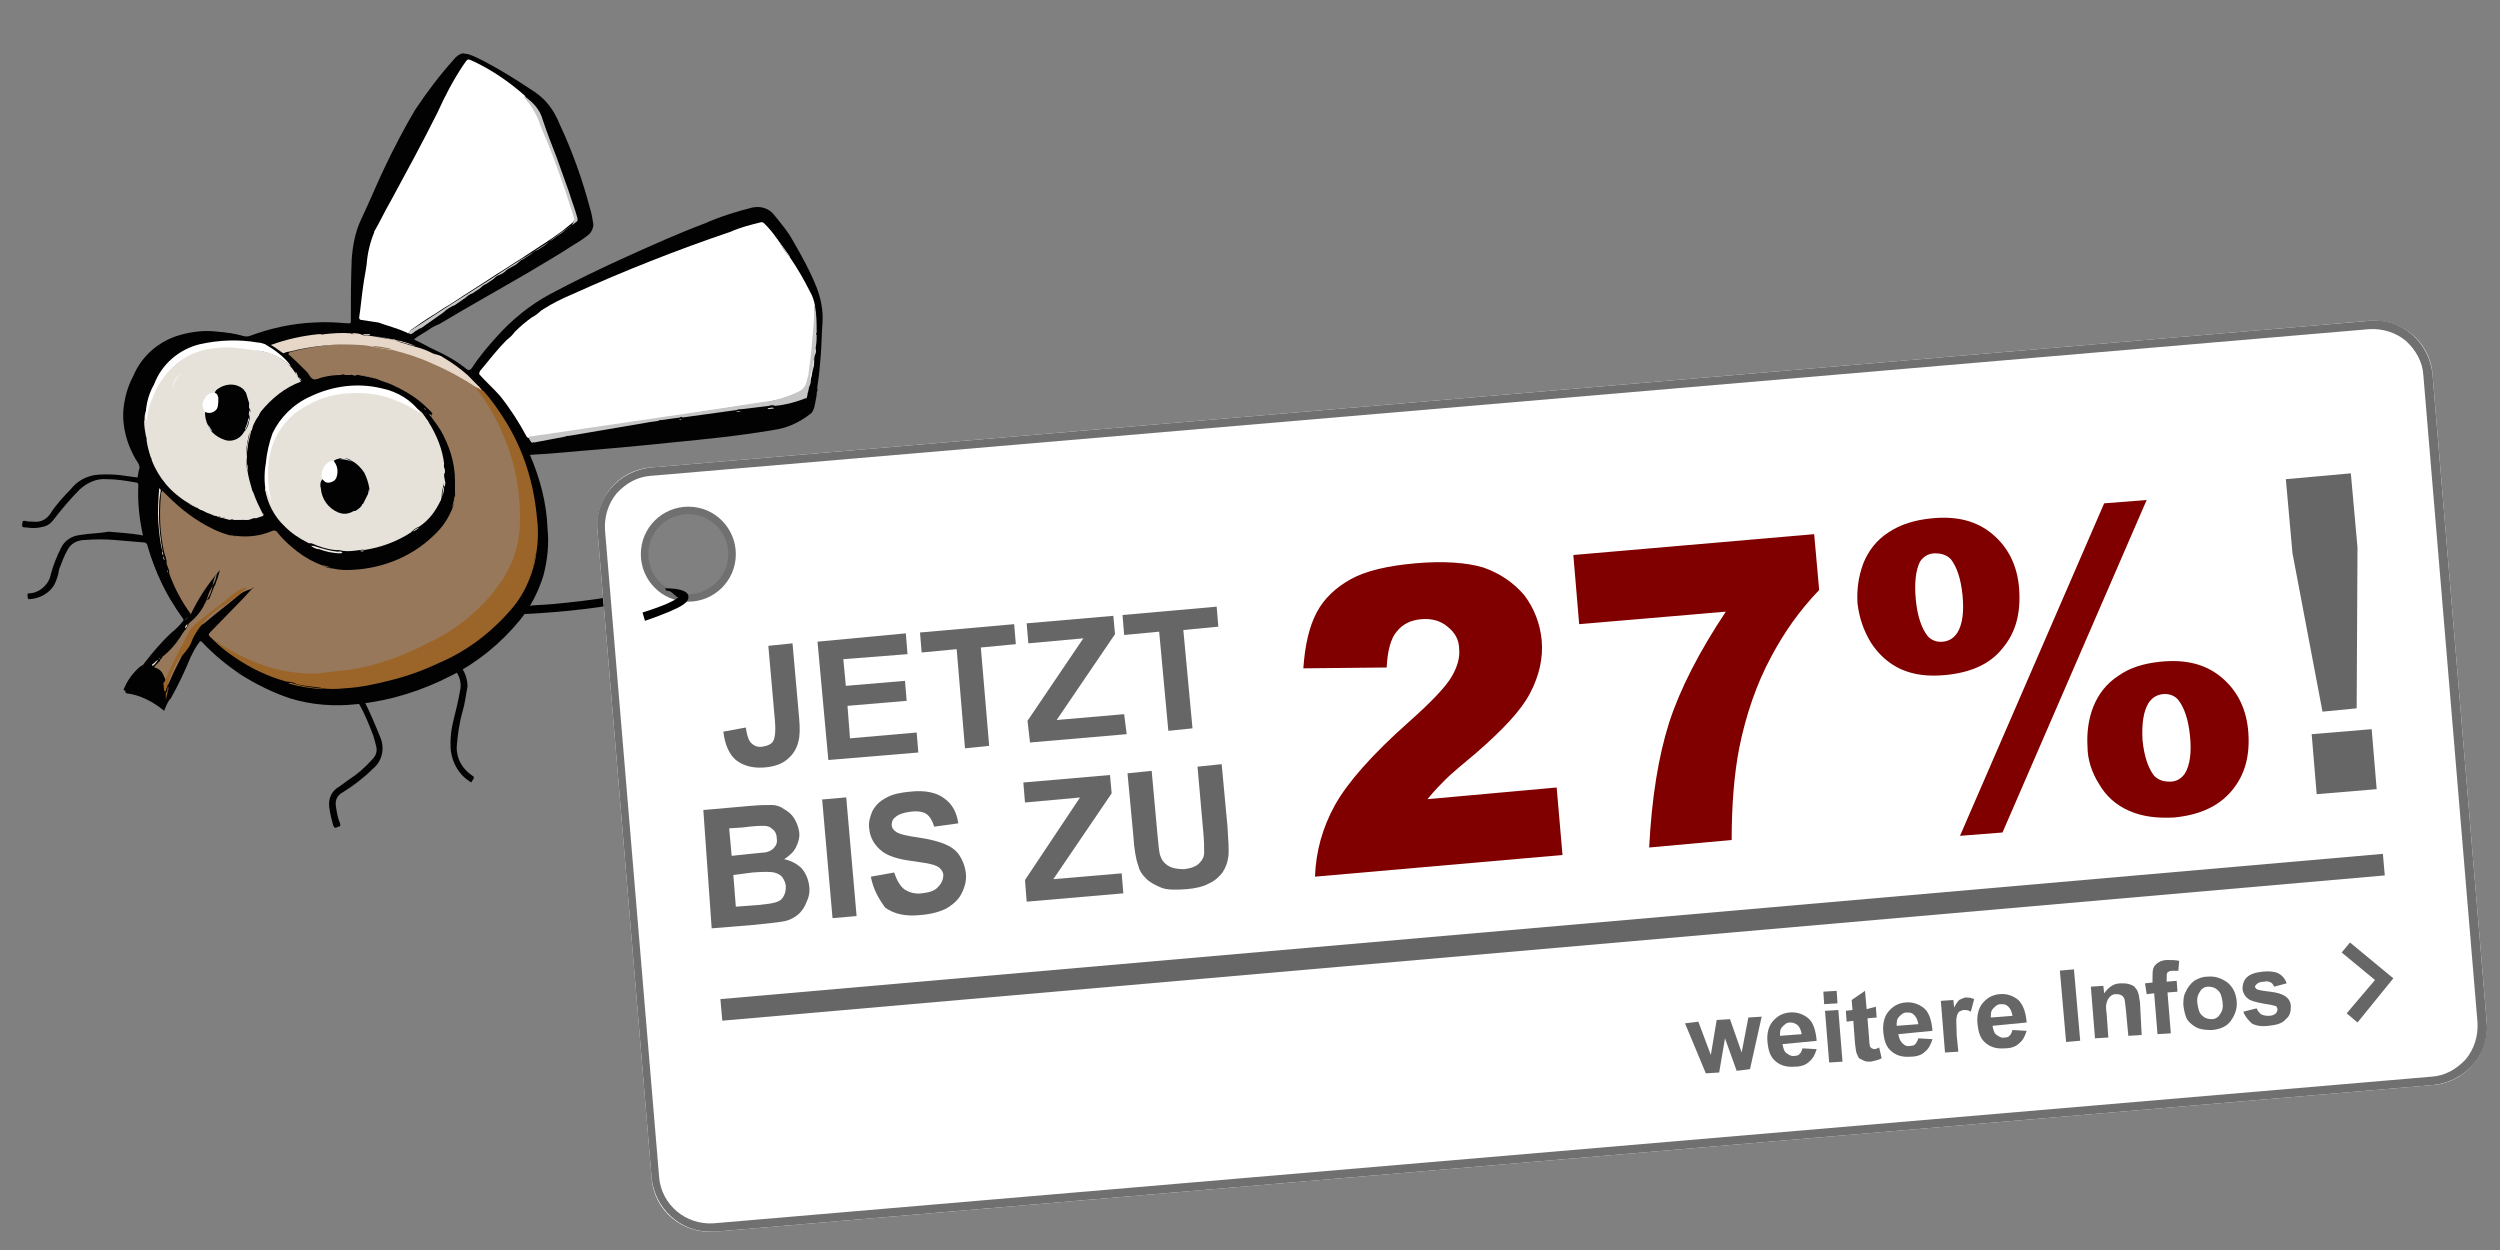 <?xml version="1.0" encoding="utf-8"?>
<!-- Generator: Adobe Illustrator 27.4.0, SVG Export Plug-In . SVG Version: 6.00 Build 0)  -->
<svg version="1.1" id="Ebene_1" xmlns="http://www.w3.org/2000/svg" xmlns:xlink="http://www.w3.org/1999/xlink" x="0px" y="0px"
	 viewBox="0 0 300 150" style="enable-background:new 0 0 300 150;" xml:space="preserve">
<rect x="0" y="0" width="300" height="150" fill="#808080" stroke="none"/>
<g>
	<path d="M62.5,73.7c0,0,6-0.2,11.6-1.2c1.1-0.2,2.3-0.4,3.3-0.7l-0.2-1c-1,0.3-2.1,0.5-3.2,0.7c-2.8,0.5-5.6,0.8-7.8,1
		c-1.1,0.1-2,0.1-2.7,0.2c-0.6,0-1,0.1-1,0.1L62.5,73.7L62.5,73.7z"/>
	<path style="fill:#FFFFFF;" d="M298.4,122.6l-6.5-77.7c-0.3-3.9-3.7-6.7-7.6-6.4L78.1,56.1c-3.9,0.3-6.7,3.7-6.4,7.6l6.5,77.7
		c0.3,3.9,3.7,6.7,7.6,6.4L292,130.2C295.8,129.9,298.7,126.5,298.4,122.6z M82.6,71.9c-3,0-5.4-2.4-5.4-5.4c0-3,2.4-5.4,5.4-5.4
		s5.4,2.4,5.4,5.4C88,69.5,85.6,71.9,82.6,71.9z"/>
	<path style="fill:#707070;" d="M85.2,147.8c-3.6,0-6.6-2.8-7-6.4l-6.5-77.7c-0.2-1.9,0.4-3.7,1.6-5.1c1.2-1.4,2.9-2.3,4.8-2.5
		l206.2-17.6c1.9-0.2,3.7,0.4,5.1,1.6c1.4,1.2,2.3,2.9,2.5,4.8l6.5,77.7c0.2,1.9-0.4,3.7-1.6,5.1c-1.2,1.4-2.9,2.3-4.8,2.5
		L85.8,147.8C85.6,147.8,85.4,147.8,85.2,147.8z M78.1,57.1c-1.6,0.1-3,0.9-4.1,2.1c-1,1.2-1.5,2.8-1.4,4.4l6.5,77.7
		c0.3,3.3,3.2,5.7,6.5,5.5l206.2-17.6c1.6-0.1,3-0.9,4.1-2.1c1-1.2,1.5-2.8,1.4-4.4L290.8,45c-0.1-1.6-0.9-3-2.1-4.1
		c-1.2-1-2.8-1.5-4.4-1.4L78.1,57.1z"/>
	<polygon style="fill:#666666;" points="204.7,128.8 202.2,122.8 203.8,122.6 205.3,126.6 206,122.4 207.6,122.3 209,126.3 
		209.8,122.1 211.4,122 210,128.3 208.4,128.5 207,124.6 206.3,128.7 	"/>
	<path style="fill:#666666;" d="M216.3,125.8l1.7,0.1c-0.2,0.6-0.4,1.1-0.9,1.5c-0.4,0.4-1,0.6-1.7,0.6c-1.1,0.1-1.9-0.2-2.5-0.8
		c-0.5-0.5-0.7-1.2-0.8-2.1c-0.1-1,0.1-1.9,0.6-2.5c0.5-0.6,1.1-1,2-1.1c0.9-0.1,1.7,0.2,2.3,0.7s0.9,1.5,1,2.7l-4.1,0.4
		c0.1,0.5,0.2,0.9,0.5,1.1c0.3,0.2,0.6,0.4,1,0.3c0.3,0,0.5-0.1,0.6-0.3C216.1,126.4,216.2,126.1,216.3,125.8z M216.2,124.1
		c-0.1-0.5-0.2-0.8-0.5-1.1c-0.3-0.2-0.5-0.3-0.9-0.3c-0.4,0-0.6,0.2-0.9,0.5s-0.3,0.6-0.3,1.1L216.2,124.1z"/>
	<path style="fill:#666666;" d="M218.9,120.5l-0.1-1.5l1.6-0.1l0.1,1.5L218.9,120.5z M219.5,127.5l-0.5-6.2l1.6-0.1l0.5,6.2
		L219.5,127.5z"/>
	<path style="fill:#666666;" d="M225.1,120.8l0.1,1.3l-1.1,0.1l0.2,2.5c0,0.5,0.1,0.8,0.1,0.9l0.2,0.2c0.1,0,0.2,0.1,0.3,0.1
		c0.2,0,0.4-0.1,0.6-0.2l0.3,1.3c-0.4,0.2-0.8,0.3-1.3,0.4c-0.3,0-0.6,0-0.8-0.1s-0.4-0.2-0.6-0.3c-0.1-0.1-0.2-0.4-0.3-0.6
		c-0.1-0.2-0.1-0.6-0.2-1.2l-0.2-2.7l-0.8,0.1l-0.1-1.3l0.8-0.1l-0.1-1.2l1.6-1.1l0.2,2.2L225.1,120.8z"/>
	<path style="fill:#666666;" d="M230.2,124.6l1.7,0.1c-0.2,0.6-0.4,1.1-0.9,1.5c-0.4,0.4-1,0.6-1.7,0.6c-1.1,0.1-1.9-0.2-2.5-0.8
		c-0.5-0.5-0.7-1.2-0.8-2.1c-0.1-1,0.1-1.9,0.6-2.5c0.5-0.6,1.1-1,2-1.1c0.9-0.1,1.7,0.2,2.3,0.7s0.9,1.5,1,2.7l-4.1,0.4
		c0.1,0.5,0.2,0.8,0.5,1.1s0.6,0.4,1,0.3c0.3,0,0.5-0.1,0.6-0.3C230,125.1,230.1,124.9,230.2,124.6z M230.2,122.9
		c-0.1-0.5-0.2-0.8-0.5-1.1s-0.5-0.3-0.9-0.3c-0.4,0-0.6,0.2-0.9,0.5s-0.3,0.6-0.3,1.1L230.2,122.9z"/>
	<path style="fill:#666666;" d="M235,126.2l-1.6,0.1l-0.5-6.2l1.5-0.1l0.1,0.9c0.2-0.4,0.4-0.7,0.6-0.9c0.2-0.1,0.4-0.2,0.7-0.3
		c0.4,0,0.7,0,1.1,0.2l-0.4,1.5c-0.3-0.2-0.6-0.2-0.8-0.2c-0.2,0-0.4,0.1-0.6,0.2c-0.1,0.1-0.3,0.4-0.3,0.7c-0.1,0.3,0,1,0,2.1
		L235,126.2z"/>
	<path style="fill:#666666;" d="M241.5,123.6l1.7,0.1c-0.2,0.6-0.4,1.1-0.9,1.5c-0.4,0.4-1,0.6-1.7,0.6c-1.1,0.1-1.9-0.2-2.5-0.8
		c-0.5-0.5-0.7-1.2-0.8-2.1c-0.1-1,0.1-1.9,0.6-2.5c0.5-0.6,1.1-1,2-1.1c0.9-0.1,1.7,0.2,2.3,0.7c0.6,0.6,0.9,1.5,1,2.7l-4.1,0.4
		c0.1,0.5,0.2,0.9,0.5,1.1c0.3,0.2,0.6,0.4,1,0.3c0.3,0,0.5-0.1,0.6-0.3C241.3,124.2,241.4,123.9,241.5,123.6z M241.5,121.9
		c-0.1-0.5-0.2-0.8-0.5-1.1s-0.5-0.3-0.9-0.3c-0.4,0-0.6,0.2-0.9,0.5s-0.3,0.6-0.3,1.1L241.5,121.9z"/>
	
		<rect x="247.6" y="116.4" transform="matrix(0.996 -8.711052e-02 8.711052e-02 0.996 -9.567 22.106)" style="fill:#666666;" width="1.7" height="8.6"/>
	<path style="fill:#666666;" d="M257,124.2l-1.6,0.1l-0.3-3.2c-0.1-0.7-0.1-1.1-0.2-1.3c-0.1-0.2-0.2-0.3-0.4-0.4
		c-0.2-0.1-0.4-0.1-0.6-0.1c-0.3,0-0.5,0.1-0.7,0.3c-0.2,0.2-0.3,0.4-0.4,0.7s-0.1,0.7,0,1.4l0.2,2.8l-1.6,0.1l-0.5-6.2l1.5-0.1
		l0.1,0.9c0.5-0.7,1.1-1.2,2-1.2c0.4,0,0.7,0,1,0.1c0.3,0.1,0.6,0.2,0.7,0.4c0.2,0.2,0.3,0.4,0.4,0.7c0.1,0.3,0.1,0.6,0.2,1.1
		L257,124.2z"/>
	<path style="fill:#666666;" d="M257.4,118l0.9-0.1l0-0.5c0-0.5,0-0.9,0.1-1.2c0.1-0.3,0.3-0.5,0.6-0.7s0.7-0.3,1.1-0.3
		c0.5,0,0.9,0,1.4,0.1l-0.1,1.2c-0.3,0-0.5,0-0.8,0c-0.2,0-0.4,0.1-0.5,0.2s-0.1,0.3-0.1,0.7l0,0.4l1.2-0.1l0.1,1.3l-1.2,0.1
		l0.4,4.9l-1.6,0.1l-0.4-4.9l-0.9,0.1L257.4,118z"/>
	<path style="fill:#666666;" d="M262,120.6c0-0.5,0-1.1,0.3-1.6c0.2-0.5,0.6-1,1-1.3c0.5-0.3,1-0.5,1.6-0.5c0.9-0.1,1.7,0.2,2.4,0.7
		c0.7,0.6,1,1.3,1.1,2.2c0.1,0.9-0.2,1.7-0.7,2.4s-1.3,1-2.2,1.1c-0.6,0-1.1,0-1.7-0.2c-0.5-0.2-1-0.6-1.3-1
		C262.2,121.9,262.1,121.3,262,120.6z M263.7,120.5c0.1,0.6,0.2,1.1,0.6,1.4c0.3,0.3,0.7,0.4,1.1,0.4c0.4,0,0.8-0.2,1-0.6
		c0.3-0.4,0.4-0.8,0.3-1.5c-0.1-0.6-0.2-1.1-0.6-1.4c-0.3-0.3-0.7-0.4-1.1-0.4c-0.4,0-0.8,0.2-1,0.6
		C263.7,119.4,263.6,119.9,263.7,120.5z"/>
	<path style="fill:#666666;" d="M269.2,121.4l1.6-0.4c0.1,0.3,0.3,0.5,0.5,0.7c0.2,0.1,0.5,0.2,0.9,0.2c0.4,0,0.7-0.1,0.9-0.3
		c0.1-0.1,0.2-0.3,0.2-0.5c0-0.1-0.1-0.2-0.1-0.3c-0.1-0.1-0.3-0.1-0.6-0.2c-1.3-0.2-2.2-0.4-2.6-0.6c-0.5-0.3-0.8-0.7-0.9-1.3
		c0-0.5,0.1-1,0.5-1.4c0.4-0.4,1-0.6,1.9-0.7c0.8-0.1,1.5,0,1.9,0.2c0.4,0.2,0.8,0.6,1,1.2l-1.5,0.4c-0.1-0.2-0.2-0.4-0.4-0.5
		c-0.2-0.1-0.5-0.2-0.8-0.1c-0.4,0-0.7,0.1-0.9,0.3c-0.1,0.1-0.2,0.2-0.2,0.3c0,0.1,0.1,0.2,0.2,0.3c0.2,0.1,0.7,0.2,1.6,0.3
		c0.9,0.1,1.5,0.3,1.9,0.6c0.4,0.3,0.6,0.7,0.6,1.2c0,0.6-0.1,1.1-0.6,1.5c-0.4,0.5-1.1,0.7-2.1,0.8c-0.8,0.1-1.5,0-2-0.3
		C269.8,122.4,269.4,122,269.2,121.4z"/>
	<polygon style="fill:#666666;" points="281.6,121.6 285,117.6 281,114.3 282,113.1 287.2,117.4 282.9,122.7 	"/>
	<path style="fill:#707070;" d="M82.6,72.2c-3.2,0-5.7-2.6-5.7-5.7c0-3.2,2.6-5.7,5.7-5.7c3.2,0,5.7,2.6,5.7,5.7
		C88.3,69.7,85.7,72.2,82.6,72.2z M82.6,61.7c-2.7,0-4.8,2.2-4.8,4.8c0,2.7,2.2,4.8,4.8,4.8s4.8-2.2,4.8-4.8
		C87.4,63.8,85.2,61.7,82.6,61.7z"/>
	<path style="fill:#020203;" d="M63.2,73.4c-0.1-0.1-0.1-0.2,0-0.3c0.6-1,1.1-2,1.5-3c0.5-1.3,0.8-2.6,0.8-4c0.1-1.9,0-3.9-0.3-5.8
		c-0.4-2-0.9-3.9-1.7-5.7c0.9-0.1,1.9-0.1,2.8-0.2c4.8-0.4,9.6-0.8,14.3-1.3c4.1-0.4,8.1-0.8,12.2-1.5c1.6-0.2,3.1-0.9,4.4-1.9
		c0.3-0.2,0.4-0.5,0.5-0.8c0.1-0.1,0-0.3,0.1-0.4l0.2-1.1c0-0.2,0-0.4,0.1-0.5l0-0.2c-0.1-0.1,0-0.2,0-0.4c0.2-1.3,0.3-2.5,0.4-3.8
		c0.1-1.3,0.1-2.5,0.2-3.8c0.1-1.4-0.2-2.9-0.7-4.2c-0.8-2-1.8-3.8-2.9-5.7c-0.6-1.1-1.4-2-2.2-3c-0.6-0.8-1.6-1.1-2.6-0.9
		c-2,0.5-3.9,1.1-5.7,1.9c-3.2,1.2-6.3,2.6-9.4,4c-3.1,1.4-6.2,2.9-9.2,4.5c-2.4,1.3-4.5,3-6.3,5c-1.1,1.2-2.2,2.5-3.1,3.9
		c-0.2,0.2-0.3,0.3-0.6,0.1c-1.1-0.9-2.3-1.6-3.6-2.2c-0.9-0.4-1.7-0.9-2.6-1.3l-0.1-0.1c0.5-0.4,1.1-0.7,1.7-1.1
		c0.4-0.3,0.8-0.5,1.3-0.7c3.5-2.1,7.1-4.1,10.7-6.2c1.8-1.1,3.6-2.1,5.4-3.3c0.7-0.4,1.3-0.8,1.9-1.3c0.3-0.3,0.5-0.7,0.5-1.2
		c-0.1-0.6-0.2-1.3-0.4-1.9c-0.9-3.4-2.1-6.8-3.6-10c-0.4-1-0.9-1.9-1.6-2.7c-0.6-0.7-1.3-1.2-2.1-1.7c-1.8-1.2-3.6-2.3-5.5-3.3
		c-0.6-0.3-1.2-0.6-1.8-0.8l-0.7-0.1c-0.4,0.1-0.8,0.4-1.1,0.8c-1.7,1.9-3.2,3.9-4.6,6c-1.3,2.2-2.5,4.5-3.6,6.8
		c-1,2.1-1.9,4.3-2.9,6.4c-0.7,1.5-1,3.2-1.1,4.8c-0.1,2.5-0.1,4.9-0.1,7.4c0,0.2-0.1,0.2-0.3,0.2c-1.4-0.1-2.7-0.2-4.1-0.1
		c-2.6,0.1-5.3,0.7-7.7,1.6c-0.3,0.1-0.6,0.1-0.9,0c-1-0.3-2-0.4-3-0.5c-1.5-0.2-3.1,0-4.5,0.4c-2.5,0.7-4.6,2.5-5.6,4.9
		c-0.7,1.3-1.1,2.8-1.2,4.2c-0.1,1.4,0.2,2.9,0.7,4.2c0.3,0.7,0.6,1.4,1.1,2.1c0.1,0.2,0.2,0.5,0.1,0.7c-0.1,0.3-0.1,0.6-0.2,1
		c-0.7-0.1-1.5-0.2-2.2-0.3c-1-0.1-2-0.1-2.9,0c-1.2,0.2-2.2,0.8-2.9,1.7c-0.9,0.9-1.8,1.9-2.5,3c-0.5,0.7-1.2,1-2,0.9
		c-0.3,0-0.7,0-1-0.1c-0.2,0-0.3,0-0.3,0.2c-0.1,0.5-0.1,0.6,0.5,0.6c0.7,0.1,1.3,0.1,2-0.1c0.5-0.1,0.9-0.4,1.2-0.8
		c1-1.3,2-2.5,3.2-3.7c0.9-0.8,2-1.3,3.2-1.2c1.2,0,2.4,0.2,3.5,0.4c0.2,0,0.3,0.1,0.3,0.3c-0.1,2,0.1,3.9,0.5,5.8
		c0.1,0.3,0,0.3-0.2,0.2c-1.3-0.2-2.6-0.3-3.9-0.4C12,64,10.8,64,9.6,64.2c-1,0.1-1.9,0.7-2.3,1.6c-0.5,1-0.9,2-1.2,3.1
		c-0.2,1.2-1.3,2.2-2.5,2.3c-0.1,0-0.3,0-0.3,0.1c0,0.2,0,0.4,0.1,0.6l0.2,0c1.2-0.1,2.3-0.7,2.9-1.7c0.3-0.6,0.5-1.2,0.6-1.9
		c0.3-0.8,0.6-1.6,1-2.3c0.4-0.8,1.2-1.2,2.1-1.2c1.2-0.1,2.4-0.1,3.6,0c1.2,0.1,2.3,0.2,3.5,0.3c0.2,0,0.4,0.2,0.4,0.4
		c0.9,3.1,2.3,6,4.2,8.6c0.1,0.1,0.2,0.4,0,0.5l0,0c-0.4,0.5-0.8,0.9-1.3,1.3c-1.2,1.1-2.3,2.4-3.3,3.7c-0.1,0.2-0.3,0.3-0.5,0.4
		c-0.8,0.7-1.5,1.6-1.9,2.6c-0.1,0.1-0.1,0.2,0.1,0.3c1.7,0.3,3.2,1,4.5,2.2c0.3-0.8,0.8-1.5,1.2-2.3c0.7-1.4,1.4-2.8,2-4.3
		c0.3-0.6,0.6-1.2,1.1-1.7c0.1-0.2,0.2-0.1,0.3,0c1.6,1.7,3.4,3.1,5.3,4.3c1.7,1,3.4,1.8,5.3,2.4c2.5,0.8,5.2,1,7.8,0.7
		c0.3-0.1,0.5,0.1,0.6,0.3c0.7,1.2,1.2,2.5,1.7,3.8c0.1,0.3,0.2,0.7,0.3,1.1c0.2,0.6,0.1,1.2-0.4,1.7c-0.9,1-1.8,1.8-2.9,2.5
		c-0.4,0.3-0.7,0.5-1.1,0.8c-0.9,0.5-1.3,1.4-1.2,2.4c0.1,0.8,0.3,1.6,0.5,2.3c0.1,0.2,0.2,0.3,0.4,0.2l0.2-0.1
		c0.2,0,0.3-0.1,0.2-0.4c-0.3-0.7-0.4-1.4-0.5-2.1c-0.1-0.7,0.2-1.3,0.8-1.6c1.3-0.8,2.6-1.8,3.7-2.9c1.1-0.9,1.4-2.5,0.8-3.8
		c-0.6-1.5-1.2-2.9-1.9-4.3c0.8-0.1,1.5-0.3,2.3-0.4c2.9-0.6,5.7-1.6,8.2-3.1c0.3-0.1,0.4-0.1,0.6,0.1c0.4,0.6,0.6,1.4,0.4,2.2
		c-0.2,1.2-0.5,2.4-0.8,3.6c-0.3,1.2-0.4,2.4-0.3,3.6c0.2,1.5,1,2.9,2.3,3.7c0.1,0.1,0.2,0.1,0.2,0c0.1-0.1,0.1-0.2,0.2-0.3
		c0.1-0.2,0.1-0.3-0.1-0.4c-1.2-0.8-1.9-2-1.9-3.4c0.1-1.4,0.3-2.9,0.7-4.3c0.3-1,0.4-2,0.6-3c0-0.7-0.2-1.5-0.6-2.1
		c-0.1-0.2-0.1-0.2,0.1-0.4c2.3-1.4,4.4-3.1,6.2-5.1c0.3-0.3,0.5-0.6,0.7-0.9c0.1-0.2,0.3-0.6,0.5-0.5"/>
	<path style="fill:#020203;" d="M19.7,85.3c0.2-0.5,0.4-1.1,0.8-1.5c0.9-1.6,1.7-3.3,2.4-5c0.3-0.6,0.6-1.2,1-1.7
		c0.1-0.2,0.2-0.2,0.4,0c1.3,1.4,2.9,2.7,4.5,3.8c1.9,1.2,3.9,2.2,6,2.9c2.6,0.8,5.3,1,8,0.7c4-0.4,7.8-1.6,11.3-3.4
		c3.2-1.6,6-3.9,8.3-6.7c1.3-1.6,2.2-3.4,2.8-5.3c0.5-1.9,0.7-3.8,0.5-5.7c-0.1-3-0.9-6-2.1-8.8c-1.4-3.4-3.6-6.4-6.2-8.9
		c-1.5-1.4-3.1-2.5-4.9-3.3c-1.4-0.7-2.8-1.4-4.2-1.9c-1.7-0.6-3.4-1.1-5.2-1.3c-4.3-0.6-8.6-0.2-12.7,1.3c-0.4,0.1-0.8,0.1-1.1-0.1
		c-2.7-0.8-5.5-0.7-8.1,0.2c-2.2,0.9-4,2.7-4.9,4.9c-0.5,1.1-0.9,2.4-1,3.6c-0.2,1.5,0.1,3.1,0.7,4.5c0.3,0.8,0.7,1.5,1.1,2.2
		c0.1,0.2,0.2,0.4,0.1,0.6c0,0.3,0,0.7-0.1,1c-0.2,1.4-0.2,2.8,0,4.2c0.4,3.7,1.5,7.2,3.4,10.4c0.5,0.8,1,1.6,1.6,2.4
		c0.1,0.1,0.1,0.3,0,0.4l0,0c-0.5,0.6-1,1.1-1.6,1.6c-1,1.1-2,2.2-3,3.4c-0.2,0.2-0.3,0.3-0.5,0.5c-0.8,0.7-1.4,1.6-1.9,2.6
		c-0.1,0.1-0.1,0.2,0.1,0.3C16.8,83.4,18.4,84.2,19.7,85.3z"/>
	<path style="fill:#97785A;" d="M51.8,50.1l0.8,1.1c0.1,0.1,0.2,0.2,0.2,0.3c1.1,1.9,1.8,4,1.8,6.2c0,0.6,0,1.1,0,1.7
		c0.1-0.1,0-0.2,0.1-0.2c-0.1,0.5-0.2,1-0.3,1.5l0,0l0,0c-0.5,1.4-1.3,2.6-2.4,3.6c-2.8,2.7-6.6,4.1-10.5,4.1
		c-0.6,0-1.2-0.1-1.7-0.2c-0.3,0-0.7-0.1-1-0.3c-1.1-0.4-2.2-1-3.1-1.7c-0.9-0.7-1.7-1.4-2.4-2.3c-0.1-0.2-0.4-0.3-0.6-0.2
		c-1.4,0.6-2.9,0.8-4.4,0.6l-0.1,0l0.2,0.1c-0.3-0.1-0.7-0.1-1-0.2l0,0l0,0c-0.6-0.2-1.2-0.4-1.8-0.7c-2.1-1-3.9-2.4-5.5-4
		c-0.2-0.2-0.4-0.4-0.6-0.6c-0.2,0.2-0.2,0.4-0.2,0.7c-0.2,2.2-0.1,4.5,0.4,6.7c0,0.1,0.1,0.2,0.1,0.3c0.1,0.2,0.1,0.5,0.2,0.7
		c-0.1,0.4,0.2,0.8,0.3,1.2c0,0.1,0,0.2,0,0.3c0.6,1.7,1.5,3.4,2.6,4.9c0.9-1.9,2.1-3.7,3.5-5.3c0,0.1-0.1,0.2-0.1,0.3
		c-0.1,0.4-0.2,0.8-0.4,1.2c0,0.2-0.1,0.3-0.2,0.5l0,0c-0.2,0.5-0.4,1-0.6,1.5L24.8,72c-0.1,0.3-0.3,0.5-0.4,0.8
		c-0.4,0.7-0.9,1.3-1.5,1.8c-0.1,0.1-0.3,0.2-0.3,0.4c-0.1,0.2-0.2,0.3-0.3,0.5c-0.3,0.3-0.5,0.7-0.7,1c-0.6,0.9-1.3,1.7-2.1,2.3
		l-0.1,0.2c-0.1,0.1-0.1,0.1-0.2,0.2l0,0.1c0,0.1-0.2,0.1-0.2,0.2c-0.1,0.2-0.4,0.3-0.5,0.6c0.5,0.1,0.9,0.4,1.1,0.9
		c0.2,0.4,0.4,0.8,0.4,1.2c0.2,0,0.2-0.1,0.3-0.3c0.9-2.1,2-4.1,3.1-6.1c0.3-0.4,0.7-0.8,1.1-1c1.4-1.2,2.9-2.3,4.3-3.5
		c0.4-0.3,0.9-0.5,1.3-0.6l0.4-0.3l0,0c-0.6,0.6-1.1,1.2-1.7,1.8c-1.2,1.2-2.4,2.5-3.6,3.7c-0.2,0.2-0.2,0.3,0,0.5
		c0.2,0.2,0.4,0.4,0.7,0.6c2.1,1.6,4.5,2.7,7.1,3.4c2.3,0.7,4.7,0.8,7.1,0.5c1.4-0.1,2.8-0.4,4.2-0.7c2-0.5,4-1.2,5.9-2.1
		c0.6-0.3,1.2-0.6,1.8-0.9c1.1-0.5,2.1-1.1,3-1.8c1.6-1.1,3.1-2.5,4.3-4c1-1.2,1.8-2.6,2.5-4c0.6-1.4,0.9-2.8,0.9-4.3
		c0.2-2.8-0.2-5.6-1-8.3c-0.8-2.6-2-5-3.5-7.3c-0.2-0.3-0.4-0.7-0.6-1c-0.1-0.1-0.1-0.2-0.2-0.2c-1.1-0.8-2.3-1.4-3.5-2.1
		c-1.6-0.8-3.2-1.5-4.9-2c-0.5-0.2-0.9-0.3-1.4-0.3c-0.8-0.1-1.6-0.2-2.3-0.4c-0.7-0.2-1.5-0.2-2.2-0.2c-2.7-0.1-5.5,0.2-8.1,0.9
		c-0.1,0-0.3,0-0.4,0.3c0.8,0.7,1.6,1.5,2.3,2.2c0.2,0.3,0.4,0.7,0.7,0.8c0.3,0.1,0.7-0.1,1-0.2c0.8-0.2,1.5-0.3,2.3-0.3
		c0.2-0.1,0.3-0.1,0.5,0c0.3,0,0.5,0,0.8,0l-0.1-0.1l0,0l0.2,0.1c0.2,0.1,0.4,0.1,0.5,0c-0.1-0.1-0.2-0.1-0.3-0.1
		c0.9,0.1,1.9,0.3,2.8,0.6c0.6,0.3,1.2,0.4,1.8,0.7c1.1,0.5,2.2,1.1,3.2,1.9c0.4,0.3,0.7,0.6,1,0.9c0.1,0.1,0.2,0.1,0.2,0.2l0,0l0,0
		c0.1,0.1,0.2,0.1,0.2,0.2l0.2,0.2C51.7,49.8,51.8,49.9,51.8,50.1z"/>
	<path style="fill:#E6E1D9;" d="M53.3,57.2l0-0.2L53.3,57l0,0c0-0.1,0-0.2,0.1-0.3c0-0.2,0-0.4-0.1-0.6c-0.1-0.1-0.1-0.3,0-0.4
		c-0.2-1.8-0.9-3.5-1.9-5.1c-0.4-0.4-0.6-0.9-1-1.3c-0.9-0.7-1.8-1.2-2.9-1.6c-3.2-1.3-6.8-1.2-9.9,0.3c-2.2,0.9-4,2.6-4.9,4.8
		c-0.7,1.6-0.9,3.4-0.7,5.1c0,0.7,0.2,1.4,0.4,2l0.1,0.1l0,0l0-0.1c-0.2-0.4-0.2-0.8-0.4-1.1c0-0.1-0.1-0.4-0.3-0.1
		c0.3,1.7,1.1,3.3,2.4,4.5c0.8,0.8,1.7,1.4,2.7,1.9c0.1,0.1,0.3,0.1,0.5,0.1c0.9,0.4,1.8,0.7,2.8,0.8c0.3,0,0.6,0,0.9,0.1
		c0.7,0.1,1.4,0,2.1-0.1l0,0c0.2,0,0.3-0.1,0.5,0c2-0.3,3.9-1,5.6-2.1l0.2-0.2c0.2-0.2,0.5-0.4,0.8-0.5c1.2-0.8,2-1.9,2.6-3.2
		c0-0.1,0-0.2,0-0.3l0,0l0,0l0,0.2c0.1-0.1,0.1-0.2,0.1-0.4c0-0.4,0.1-0.8,0.2-1.2C53.3,58,53.3,57.6,53.3,57.2z"/>
	<path style="fill:#E6E1D9;" d="M30.3,51.3c0-0.1,0.1-0.2,0.1-0.3c0-0.2,0.1-0.4,0.3-0.6l0.4-0.6c0-0.2,0.1-0.3,0.2-0.4
		c1.3-1.6,2.9-2.9,4.8-3.6c-0.1-0.2-0.2-0.4-0.3-0.5c-0.1-0.2-0.3-0.4-0.4-0.6c-0.2-0.3-0.4-0.6-0.7-0.9c-0.4-0.4-0.9-0.7-1.4-1
		c-0.6-0.3-1.3-0.6-2.1-0.7c-0.7-0.2-1.4-0.3-2.1-0.4c-1.2-0.1-2.4-0.2-3.6,0c-3,0.3-5.6,2.1-6.9,4.8c-0.5,1-0.9,2.1-1.2,3.2
		c-0.1,0.3,0,0.6-0.1,0.9c0,0.6,0.1,1.1,0.2,1.7c0.1,0.2,0.1,0.4,0.1,0.6c0.1,0.7,0.3,1.4,0.5,2c0.1,0.1,0.1,0.2,0.1,0.3
		c0.8,2.1,2.3,3.9,4.3,5.1c0.4,0.2,0.7,0.4,1.1,0.6l0,0c0.3,0.1,0.5,0.2,0.8,0.4c0.3,0.2,0.6,0.3,0.9,0.4c0.4,0.1,0.7,0.2,1.1,0.3
		c0.3,0.1,0.6,0.1,0.9,0.2c-0.1-0.1-0.3-0.1-0.4,0c0.3,0.1,0.6,0.2,0.9,0.2l-0.2-0.1c0.2,0,0.3,0,0.5,0.1c0.5,0,0.9-0.1,1.4,0
		c0.2,0,0.4,0,0.6-0.1c0.2-0.1,0.4-0.2,0.6-0.1c0.3-0.1,0.6-0.2,0.9-0.3c0-0.1-0.1-0.2-0.1-0.3c-0.4-0.8-0.8-1.6-1.1-2.5
		c-0.1-0.1-0.2-0.3-0.2-0.5c-0.2-0.7-0.4-1.4-0.5-2.1c-0.1-0.2-0.1-0.5-0.1-0.8l0-0.7c-0.1-0.9,0-1.7,0.2-2.5c0-0.2,0.1-0.4,0.2-0.6
		C30.1,51.7,30.2,51.5,30.3,51.3z"/>
	<path style="fill:#9B6529;" d="M57.2,46.5c0,0.3,0.2,0.5,0.4,0.7c2.2,3.1,3.7,6.6,4.4,10.3c0.3,1.6,0.4,3.3,0.4,4.9
		c0,2.9-0.9,5.7-2.7,8c-1,1.4-2.3,2.7-3.6,3.8c-1.1,0.9-2.3,1.7-3.6,2.4c-0.6,0.3-1.2,0.6-1.8,0.9c-1.6,0.8-3.3,1.5-5,2
		c-1.6,0.5-3.3,0.9-5,1c-0.8,0.1-1.7,0.2-2.5,0.3c-1.5,0.1-3.1-0.1-4.6-0.4c-1.8-0.4-3.5-1.1-5.1-1.9c-0.9-0.5-1.8-1-2.7-1.6
		l-0.2-0.1c0.8,0.8,1.7,1.5,2.6,2.1c1.9,1.3,4,2.3,6.2,2.9l0.1,0c0.4,0,0.8,0.1,1.1,0.3c0.9,0.2,1.8,0.3,2.7,0.4
		c0.1,0,0.2,0,0.3,0.1c0.9,0.1,1.8,0.1,2.7,0c1.9-0.1,3.8-0.5,5.7-1c2-0.5,3.9-1.2,5.8-2.1c3.5-1.5,6.5-3.9,8.9-6.8
		c1.1-1.4,1.8-2.9,2.3-4.6c0.1-0.7,0.2-1.4,0.4-2c0.2-1.4,0.2-2.8,0-4.3c-0.4-4-1.6-7.8-3.7-11.2c-0.8-1.3-1.7-2.6-2.7-3.7l-0.2-0.1
		C57.6,46.7,57.5,46.4,57.2,46.5z"/>
	<path style="fill:#E6D7C8;" d="M57.2,46.5c0.2,0,0.4,0.3,0.6,0.3c-0.5-0.6-1.1-1.2-1.7-1.8c-0.9-0.8-1.9-1.5-2.9-2.1
		c-0.3-0.1-0.7-0.3-1-0.4l-0.2,0l0.1,0c-0.7-0.4-1.5-0.7-2.3-0.9c-1-0.3-2-0.6-3-0.9c-0.8-0.1-1.6-0.3-2.4-0.4c-0.3,0-0.6,0-0.9-0.1
		C43.1,40,42.8,40,42.4,40l0.1,0.1c-0.1,0-0.3,0-0.4-0.1c-1.1-0.1-2.2,0-3.2,0.1c-0.2,0.1-0.4,0.1-0.7,0c-1.9,0.2-3.8,0.6-5.7,1.3
		c0.6,0.3,1,0.7,1.5,1c0.2-0.1,0.5-0.2,0.7-0.2c2.8-0.7,5.6-1,8.5-0.8c0.5,0,1,0.1,1.5,0.2c0.8,0.2,1.6,0.3,2.4,0.4
		c1.6,0.4,3.2,0.9,4.7,1.6C53.7,44.4,55.5,45.4,57.2,46.5z"/>
	<path style="fill:#FFFFFF;" d="M31.9,58.9c0.2-0.1,0.2,0,0.2,0.1c0.1,0.4,0.3,0.8,0.5,1.2l0,0l0,0c-0.4-1.4-0.5-2.8-0.4-4.3
		c0.2-3.1,1.9-5.8,4.6-7.2c1.5-0.9,3.2-1.4,5-1.5c1.5-0.1,2.9,0,4.4,0.4c1.3,0.4,2.5,0.9,3.6,1.6c0.2,0.1,0.5,0.3,0.7,0.4l0,0l0,0
		c-1.1-1.6-2.8-2.6-4.7-3c-2.9-0.7-5.9-0.3-8.6,1c-2,0.9-3.6,2.5-4.5,4.4c-0.4,1.1-0.7,2.4-0.8,3.6c-0.2,1.1-0.2,2.3,0,3.4
		L31.9,58.9z"/>
	<path style="fill:#FFFFFF;" d="M17.5,50.6l0.1-0.2c0.1-0.9,0.3-1.8,0.7-2.6c0.4-1.2,1.1-2.3,1.9-3.2c1.2-1.4,2.8-2.3,4.7-2.7
		c1.3-0.2,2.6-0.3,3.9-0.1c0.8,0.1,1.5,0.2,2.3,0.3c1.3,0.2,2.6,0.8,3.6,1.7l0.2,0.1c-0.8-1.1-1.9-1.9-3.1-2.6
		c-0.3-0.1-0.6-0.2-0.9-0.2c-2.3-0.4-4.6-0.3-6.9,0.2c-2.5,0.6-4.6,2.4-5.5,4.8C17.7,47.5,17.4,49,17.5,50.6z"/>
	<path style="fill:#9B6529;" d="M29.7,70.5c-0.8,0-1.4,0.6-2,1c-0.8,0.7-1.7,1.4-2.5,2c-0.6,0.5-1.3,1-1.9,1.5
		c-0.4,0.4-0.7,0.9-0.9,1.4c-1,1.8-1.9,3.6-2.7,5.5l-0.1,0l0.1,1c0.1,0,0.1,0.2,0.2,0c0-0.2,0.1-0.3,0.1-0.4c0-0.1,0.1-0.1,0-0.1
		l0,0l0,0.2c0.2-0.6,0.3-1.2,0.6-1.8c0.3-0.8,0.7-1.6,1.3-2.2c0.5-0.5,1-1.2,1.2-1.9c0.7-1.4,1.7-2.6,2.9-3.5
		C27.4,72.4,28.6,71.5,29.7,70.5z"/>
	<path style="fill:#F1E2D7;" d="M19.6,66.6c-0.4-2-0.6-4-0.5-6c0-0.6,0.1-1.2,0.2-1.8c-0.1-0.1-0.1-0.2-0.2-0.2
		c-0.1,1.4-0.2,2.8-0.1,4.1c0.1,1.2,0.2,2.4,0.5,3.5C19.4,66.4,19.5,66.6,19.6,66.6L19.6,66.6L19.6,66.6z"/>
	<path style="fill:#A2692B;" d="M38.7,82.7c-0.1-0.1-0.3-0.1-0.4-0.1c-1.1-0.1-2.2-0.3-3.2-0.6c-0.2-0.1-0.3-0.1-0.5,0
		C35.9,82.4,37.3,82.6,38.7,82.7z"/>
	<path style="fill:#EEE9E2;" d="M41.1,66.3c-0.2-0.2-0.4-0.1-0.6-0.1c-1-0.1-1.9-0.4-2.9-0.7l-0.3,0c0.3,0.2,0.6,0.4,1,0.4
		c0.8,0.3,1.7,0.5,2.6,0.5L41.1,66.3z"/>
	<path style="fill:#EDE8E1;" d="M30,51.8c-0.1,0.5-0.2,0.9-0.3,1.4c-0.1,0.6-0.1,1.1-0.2,1.7l0.1,0.2c0-0.7,0.1-1.3,0.2-2
		c0.1-0.4,0.2-0.8,0.3-1.2L30,51.8z"/>
	<path style="fill:#EBDBCD;" d="M46.8,40.7c0.4,0.2,0.8,0.3,1.2,0.3c0.6,0.2,1.1,0.3,1.7,0.5l0.1,0c-0.5-0.2-1-0.4-1.5-0.5
		c-0.1-0.1-0.3,0-0.4-0.1l-0.5-0.1c-0.1-0.1-0.3,0-0.4-0.1l-0.1,0L46.8,40.7z"/>
	<path style="fill:#A07F60;" d="M44.9,45.4l0.1,0c-1-0.3-2-0.5-3.1-0.7c0.2,0.2,0.3,0.1,0.4,0.2C43.2,45,44,45.2,44.9,45.4z"/>
	<path style="fill:#AD712E;" d="M64.4,66.1c-0.2,0.7-0.3,1.3-0.4,2C64.2,67.5,64.3,66.8,64.4,66.1z"/>
	<path style="fill:#FDECDC;" d="M46.8,40.7l0.2,0c-0.9-0.2-1.7-0.3-2.6-0.5l0,0l0,0L46.8,40.7z"/>
	<path style="fill:#97795B;" d="M25.5,70.3c0.3-0.5,0.5-1,0.5-1.6C25.8,69.2,25.6,69.7,25.5,70.3z"/>
	<path style="fill:#97795B;" d="M24.8,72C24.8,72,24.8,72.1,24.8,72c0.4-0.5,0.6-1.1,0.7-1.7c-0.2,0.4-0.5,0.9-0.6,1.4
		C24.8,71.8,24.8,71.9,24.8,72z"/>
	<path style="fill:#9F672A;" d="M20.2,82.7c0-0.1,0-0.2,0-0.3c-0.2,0.2,0,0.6-0.3,0.7c0,0.3,0,0.6,0,0.9
		C20,83.5,20.1,83.1,20.2,82.7z"/>
	<path style="fill:#A48362;" d="M54.3,60.7c0,0,0,0.1,0,0.2c0.2-0.6,0.4-1.2,0.4-1.8c-0.1,0.1-0.1,0.2-0.1,0.3
		C54.5,59.9,54.4,60.3,54.3,60.7z"/>
	<path style="fill:#F3EEE7;" d="M50.5,49.3L50.5,49.3c0.2,0.5,0.5,0.9,0.8,1.3l0.1,0C51.1,50.2,50.8,49.7,50.5,49.3z"/>
	<path style="fill:#E8E3DD;" d="M29.5,62.3c-0.1-0.1-0.2-0.1-0.3-0.1c-0.3,0-0.7,0-1,0.1l0,0l0,0C28.6,62.4,29,62.4,29.5,62.3z"/>
	<path style="fill:#EDE5E1;" d="M52.2,42.5c0.3,0.2,0.6,0.4,1,0.4C52.9,42.7,52.6,42.6,52.2,42.5L52.2,42.5z"/>
	<path style="fill:#EAE5DF;" d="M23.7,61c-0.3-0.3-0.7-0.5-1.1-0.6C23,60.6,23.3,60.8,23.7,61z"/>
	<path style="fill:#E9E4DE;" d="M53.4,57.2c-0.1,0.4-0.2,0.8-0.1,1.2l0.1-0.1l0-0.1c0-0.1,0.1-0.3,0-0.4
		C53.4,57.6,53.4,57.4,53.4,57.2z"/>
	<path style="fill:#A58363;" d="M27.2,64.2l-0.1,0l0,0l1.3,0.2c-0.1-0.1-0.2-0.1-0.3-0.1L27.2,64.2z"/>
	<path style="fill:#F3EDE5;" d="M50.3,63.3c-0.3,0.1-0.6,0.3-0.8,0.5C49.8,63.7,50.1,63.5,50.3,63.3z"/>
	<path style="fill:#9E7E5F;" d="M38.7,67.8L38.7,67.8c0.2,0.2,0.6,0.3,1,0.3L38.7,67.8z"/>
	<path style="fill:#FFFCFA;" d="M53.3,58.3L53.3,58.3c-0.2,0.5-0.2,0.9-0.2,1.3C53.2,59.2,53.3,58.7,53.3,58.3z"/>
	<path style="fill:#E6D9CE;" d="M18.3,79.9c0.3-0.1,0.4-0.4,0.6-0.6l-0.1,0c-0.2,0.1-0.3,0.3-0.5,0.4C18.2,79.8,18.2,79.9,18.3,79.9
		z"/>
	<path style="fill:#EDE7E1;" d="M26.4,62c-0.3-0.2-0.7-0.3-1.1-0.3c0.2,0.1,0.4,0.2,0.6,0.2C26.1,62,26.3,62,26.4,62L26.4,62z"/>
	<path style="fill:#EAE4DE;" d="M30.7,62.1c-0.2-0.2-0.5,0-0.7,0.1l0,0l0.1,0C30.3,62.2,30.5,62.2,30.7,62.1z"/>
	<path style="fill:#F0EBE5;" d="M24.5,61.3c-0.2-0.3-0.5-0.3-0.8-0.4C23.9,61.2,24.2,61.2,24.5,61.3z"/>
	<path style="fill:#EFE9E5;" d="M29.7,55.7c-0.1,0.2-0.1,0.6,0.1,0.8C29.7,56.2,29.7,55.9,29.7,55.7z"/>
	<path style="fill:#EFEAE3;" d="M30.7,50.4L30.7,50.4c-0.2,0.1-0.4,0.3-0.3,0.6C30.5,50.8,30.6,50.6,30.7,50.4z"/>
	<path style="fill:#EFE0D2;" d="M38.2,40.1c0.2,0.2,0.5,0,0.7,0l0,0l-0.1,0L38.2,40.1z"/>
	<polygon style="fill:#E6E2DD;" points="26.9,62.2 27.4,62.2 27.4,62.2 26.4,62 26.4,62 26.4,62.1 	"/>
	<path style="fill:#EBE6E1;" d="M43.7,66.1c-0.2-0.1-0.4,0-0.6,0l0,0l0.1,0C43.4,66.2,43.5,66.2,43.7,66.1z"/>
	<path style="fill:#F5F0E8;" d="M35.8,45.2c0.1,0.2,0.2,0.4,0.4,0.5C36.1,45.5,35.9,45.3,35.8,45.2L35.8,45.2L35.8,45.2z"/>
	<path style="fill:#F5EFE8;" d="M35.8,45.2L35.8,45.2l-0.3-0.6C35.4,44.9,35.6,45,35.8,45.2z"/>
	<path style="fill:#EDDDD3;" d="M43.5,40.1c0.3,0.2,0.6,0.2,0.9,0.1c-0.1-0.1-0.3-0.1-0.5-0.1L43.5,40.1z"/>
	<path style="fill:#EBE5DE;" d="M30,51.8l0.1,0.1c0-0.2,0.2-0.4,0.2-0.6C30,51.3,30.2,51.7,30,51.8z"/>
	<path style="fill:#ECE8E2;" d="M17.7,52.9c0.1-0.2,0-0.4,0-0.6l0,0l0,0C17.7,52.5,17.7,52.7,17.7,52.9z"/>
	<path style="fill:#9F7F5F;" d="M40.9,44.9c-0.2-0.2-0.4-0.1-0.6-0.1l0.1,0.1L40.9,44.9z"/>
	<path style="fill:#DCCABA;" d="M19.6,66.6L19.6,66.6c0,0.3-0.1,0.5,0.2,0.6C19.7,67.1,19.6,66.8,19.6,66.6z"/>
	<path style="fill:#E8D9CD;" d="M22.2,75.4c0.2-0.1,0.3-0.3,0.3-0.5C22.3,75,22.2,75.2,22.2,75.4z"/>
	<path style="fill:#363330;" d="M22.2,74.5c0.2-0.1,0.3-0.3,0.3-0.5C22.4,74.1,22.3,74.2,22.2,74.5z"/>
	<path style="fill:#F3EFE9;" d="M30.2,58.6c-0.1,0.2,0,0.4,0.1,0.5l0,0C30.3,58.9,30.2,58.7,30.2,58.6z"/>
	<path style="fill:#F4EFE9;" d="M31.3,49.4c-0.2,0-0.3,0.2-0.3,0.3l0,0.1C31.1,49.7,31.2,49.5,31.3,49.4z"/>
	<path style="fill:#B1A294;" d="M51.8,50.1c0-0.2-0.1-0.4-0.3-0.4C51.6,49.8,51.7,50,51.8,50.1z"/>
	<path style="fill:#F1ECE6;" d="M53.2,55.7c-0.2,0.1-0.1,0.3,0,0.5l0,0l0,0C53.3,55.9,53.2,55.8,53.2,55.7z"/>
	<path style="fill:#E6E2DD;" d="M28.1,62.4L28.1,62.4l-0.5-0.2c0,0.1,0.1,0.1,0.2,0.1L28.1,62.4z"/>
	<path style="fill:#EBDCD1;" d="M42.2,40c0.1,0.1,0.3,0.1,0.4,0.1c0-0.1-0.1-0.1-0.2-0.1L42.2,40z"/>
	<path style="fill:#F6F0EA;" d="M18.4,55.3c0.1-0.2,0.1-0.3-0.1-0.3L18.4,55.3z"/>
	<path style="fill:#E6E1D9;" d="M26.4,62.1L26.4,62.1L26,61.9C26.1,62,26.3,62.1,26.4,62.1z"/>
	<path style="fill:#9B846F;" d="M52.8,51.5c0-0.1,0-0.3-0.2-0.3L52.8,51.5z"/>
	<path style="fill:#FCF6F0;" d="M52.9,60l0-0.2c-0.1,0.1-0.1,0.2-0.1,0.3L52.9,60z"/>
	<path style="fill:#D4C6BA;" d="M18.7,79.4L18.7,79.4c0.2-0.1,0.3-0.1,0.2-0.2C18.9,79.2,18.8,79.3,18.7,79.4z"/>
	<path style="fill:#E6D7C8;" d="M43.9,40.1l0.5,0.1l0-0.1C44.2,40.1,44.1,40.1,43.9,40.1z"/>
	<path style="fill:#E6D7C8;" d="M47.9,40.9C48,41,48.2,41,48.3,41C48.2,40.9,48.1,40.9,47.9,40.9z"/>
	<path style="fill:#AC8967;" d="M41.8,44.9c-0.1-0.1-0.2-0.1-0.2-0.1l0,0.1l0.1,0L41.8,44.9z"/>
	<path style="fill:#FBEDE3;" d="M52.2,42.5L52.2,42.5L52.2,42.5L52,42.4C52,42.5,52.1,42.5,52.2,42.5z"/>
	<path style="fill:#E6D7C8;" d="M47.1,40.7c0.1,0.1,0.3,0.1,0.4,0.1C47.3,40.7,47.2,40.7,47.1,40.7z"/>
	<path style="fill:#E6E1D9;" d="M53.3,57.8c0,0.1-0.1,0.3,0,0.4C53.4,58.1,53.4,57.9,53.3,57.8z"/>
	<path style="fill:#B39B84;" d="M20.1,68.7c0.1-0.1,0-0.2,0-0.3C20,68.6,20.1,68.7,20.1,68.7z"/>
	<path style="fill:#F9F4EF;" d="M31.5,61.5c0,0.1,0,0.2,0.1,0.3C31.7,61.7,31.5,61.6,31.5,61.5z"/>
	<polygon style="fill:#FEF8F2;" points="53.3,56.7 53.3,57 53.3,57 53.3,56.9 	"/>
	<path style="fill:#B4A496;" d="M51.3,49.5c0-0.1-0.1-0.2-0.2-0.2l0,0C51.2,49.3,51.3,49.4,51.3,49.5z"/>
	<path style="fill:#BBA998;" d="M19,79.1c0.2,0,0.2-0.1,0.2-0.2C19.2,79,19.1,79,19,79.1z"/>
	<path style="fill:#B7A99C;" d="M51.1,49.2c0-0.1-0.1-0.2-0.2-0.2C50.9,49.1,51,49.1,51.1,49.2z"/>
	<path style="fill:#8B6A49;" d="M47.1,41.9c-0.8-0.2-1.6-0.3-2.4-0.4c0.2,0.1,0.4,0.2,0.6,0.2C45.9,41.8,46.5,41.9,47.1,41.9z"/>
	<path style="fill:#F3F0EC;" d="M32.5,60.1L32.5,60.1l0,0.2l0.1,0C32.6,60.3,32.6,60.2,32.5,60.1z"/>
	<path style="fill:#EEEAE4;" d="M21.7,44.9c-0.7,0.2-1.1,0.9-1,1.6l0,0.1C21,46,21.3,45.4,21.7,44.9z"/>
	<path style="fill:#FFFFFF;" d="M97.8,36.7c-0.1-0.6-0.3-1.2-0.6-1.7c-0.7-1.4-1.5-2.8-2.4-4.1c-0.6-0.7-1.1-1.5-1.6-2.3
		c-0.4-0.6-0.9-1.2-1.5-1.8c-0.1-0.1-0.3-0.2-0.5-0.1c-1.2,0.3-2.4,0.6-3.5,1.1c-6.5,2.2-12.8,4.7-19,7.5c-1.2,0.5-2.4,1.1-3.5,1.8
		c-0.1,0.1-0.2,0.1-0.3,0.2c-0.3,0.3-0.7,0.6-1.1,0.8c-0.7,0.5-1.4,1.1-2,1.7c-0.3,0.4-0.6,0.7-1,1c-1.1,1.1-2.1,2.4-3.1,3.6
		c-0.1,0.1-0.2,0.3-0.2,0.5c0.8,0.9,1.7,1.7,2.5,2.6c1.2,1.5,2.3,3.2,3.2,4.9l0.1,0.1c0.1,0.1,0.3,0.1,0.5,0
		c5.6-0.8,11.1-1.6,16.7-2.5c3.9-0.6,7.9-1.2,11.8-1.8c1.2-0.2,2.4-0.6,3.5-1.1c0.6-0.3,1-0.8,1.2-1.5c0.3-1.5,0.5-3,0.6-4.5
		c0.1-1.3,0.2-2.6,0.2-4C97.7,37.1,97.7,36.9,97.8,36.7z"/>
	<path style="fill:#FFFFFF;" d="M48.8,39.9c0.1,0.1,0.2,0.1,0.4,0.1c0.2,0,0.2,0,0.1-0.1c-0.1-0.1-0.1-0.2,0-0.3c1-0.7,2-1.4,3-2
		c0.6-0.4,1.2-0.8,1.9-1.2c1.8-1.2,3.6-2.3,5.4-3.5c1-0.6,2-1.3,3-1.9c1.6-1.1,3.3-2.1,4.9-3.3c0.4-0.3,0.7-0.6,1.1-0.9
		c0.3-0.2,0.4-0.5,0.3-0.9C68.7,25,68.4,24,68,23c-0.7-2.1-1.5-4.2-2.3-6.3c-0.5-1.2-1-2.4-1.6-3.6c-0.2-0.5-0.5-0.9-0.9-1.3
		c-0.1-0.1-0.2-0.2-0.2-0.3c-1.8-1.6-3.8-3-6.1-4.1C56,7,56.2,7,55.6,7.8c-1.2,1.8-2.2,3.7-3.1,5.7c-1.8,3.6-3.7,7.1-5.6,10.6
		c-0.7,1.2-1.3,2.5-2,3.7l0,0.1c-0.5,1.2-0.8,2.5-0.9,3.8c-0.1,0.8-0.3,1.7-0.4,2.5c-0.2,1.3-0.3,2.6-0.5,3.9c0,0.2,0.1,0.3,0.3,0.3
		c0.7,0.1,1.3,0.2,2,0.3C46.5,39.1,47.7,39.4,48.8,39.9z"/>
	<path style="fill:#C6C6C6;" d="M97.8,36.7c-0.2,0.2-0.1,0.4-0.1,0.6c0,1-0.1,2.1-0.2,3.1c-0.1,1.5-0.3,3.1-0.5,4.6
		c-0.1,0.4-0.2,0.7-0.3,1.1c-0.2,0.6-0.8,0.9-1.3,1.1c-1.2,0.5-2.4,0.9-3.6,1c-2.6,0.4-5.3,0.8-7.9,1.2c-6.8,1-13.6,2-20.4,3l-0.1,0
		c0.1,0.3,0.2,0.5,0.4,0.7c0.1,0.1,0.2-0.1,0.3,0l3.7-0.7c0.2-0.1,0.3-0.1,0.5-0.1l9.4-1.6c0.4-0.1,0.9-0.1,1.3-0.2
		c0.1-0.1,0.3-0.1,0.4-0.1c0.7-0.1,1.5-0.2,2.2-0.3c0.1-0.1,0.2-0.1,0.3,0l6.5-0.9c0.2-0.1,0.4-0.1,0.6-0.1l3.3-0.4
		c0.2-0.1,0.5-0.1,0.7,0c1.2-0.1,2.3-0.4,3.4-0.8c0.2-0.1,0.3-0.1,0.4-0.3c0-0.3,0.2-0.5,0.2-0.7l0,0.2C97,47.2,97,47,97,46.9
		c0-0.3,0.1-0.6,0.1-0.9l0,0l0,0c0,0.1-0.1,0.3,0,0.4c0.1-0.2,0.2-0.4,0.2-0.7c0-0.5,0.1-1,0.3-1.5c0.1-0.3,0.1-0.6,0.1-0.9
		c-0.1,0.2-0.2,0.4-0.2,0.6c0.1-0.5,0.1-0.9,0.3-1.3c0.1-0.2,0.1-0.4,0.1-0.6c-0.1,0.1-0.1,0.3-0.1,0.4c0-0.3,0.1-0.5,0.1-0.8
		c0.1-0.5,0.1-1,0.1-1.5l-0.1,0.1l0-0.1l0.1-0.2C98,38.9,98,37.8,97.8,36.7z"/>
	<path style="fill:#C6C6C6;" d="M63,11.6c0,0-0.2,0.1-0.1,0.1c0.9,1,1.6,2.2,2,3.5c1.1,2.5,2,5,2.9,7.6c0.3,1,0.7,2.1,1,3.1
		c0.2,0.5,0,1-0.4,1.3c-1.3,1-2.7,2-4.2,2.9c-0.5,0.3-1,0.7-1.6,1c-1.8,1.1-3.5,2.3-5.3,3.4c-1.1,0.7-2.2,1.4-3.3,2.1
		c-1.6,1-3.2,2.1-4.8,3.1c-0.2,0.1-0.4,0.2,0,0.3l0,0l-0.1,0l0.2,0.1c0.3-0.1,0.5-0.4,0.8-0.5c0.1-0.1,0.2-0.2,0.4-0.2l2.7-1.9
		c0.4-0.4,0.9-0.7,1.4-0.9l1.3-0.9c0.2-0.2,0.5-0.4,0.8-0.5c0.3-0.2,0.6-0.4,0.9-0.6c0.2-0.2,0.4-0.4,0.7-0.5
		c0.3-0.2,0.6-0.4,0.9-0.6c0.2-0.2,0.4-0.4,0.7-0.5c0.3-0.1,0.6-0.3,0.8-0.5c0.2-0.2,0.4-0.3,0.6-0.4c0.3-0.2,0.6-0.3,0.8-0.5
		c0.2-0.2,0.4-0.4,0.7-0.5c0.3-0.2,0.6-0.4,0.9-0.6c0.2-0.2,0.5-0.4,0.8-0.5c0.5-0.3,1-0.6,1.4-1c0.4-0.4,0.9-0.6,1.3-1
		c0.5-0.3,0.9-0.6,1.3-0.9c0.3-0.2,0.6-0.4,0.8-0.6c0-0.1,0-0.2,0-0.3c-0.3-1.1-0.7-2.1-1-3.1c-0.5-1.4-1-2.8-1.5-4.2
		c-0.6-1.5-1.2-3.1-1.7-4.6C64.8,13.2,64,12.3,63,11.6z"/>
	<path style="fill:#FFFDFD;" d="M93.2,28.6c-0.1,0,0,0.1,0,0.1c0.5,0.7,1,1.4,1.5,2.1l0.1,0C94.3,30.1,93.8,29.4,93.2,28.6z"/>
	<path style="fill:#FDE9E9;" d="M97.5,44.2c-0.2,0.5-0.3,1-0.3,1.5C97.4,45.3,97.5,44.7,97.5,44.2z"/>
	<path style="fill:#F2E0E0;" d="M97.8,42.6c-0.2,0.4-0.3,0.9-0.3,1.4l0.1,0l0.1-0.7C97.7,43.1,97.7,42.9,97.8,42.6z"/>
	<path style="fill:#F3DFDF;" d="M92.9,49c-0.3-0.2-0.5,0-0.8,0l0.1,0.1L92.9,49z"/>
	<path style="fill:#F1DEDF;" d="M97.1,46.4c0-0.2,0-0.3,0.1-0.5C97,46.3,97,46.6,97,46.9C97,46.8,97.1,46.6,97.1,46.4z"/>
	<path style="fill:#F1DEDF;" d="M96.9,47.3l0-0.2c0,0.3-0.3,0.5-0.2,0.8C96.8,47.7,96.9,47.5,96.9,47.3z"/>
	<path style="fill:#F2E0E0;" d="M97.9,41.7c-0.2,0.2-0.1,0.5-0.1,0.8c0-0.1,0.1-0.3,0.1-0.5C97.8,41.9,97.8,41.8,97.9,41.7z"/>
	<path style="fill:#F1DDDD;" d="M88.9,49.4c-0.2-0.1-0.4-0.1-0.6,0l0,0l0,0C88.5,49.4,88.7,49.4,88.9,49.4z"/>
	<path style="fill:#F4E1E1;" d="M81.8,50.4c-0.1-0.1-0.2-0.1-0.3,0C81.6,50.4,81.7,50.4,81.8,50.4z"/>
	<path style="fill:#FEF1F1;" d="M97.9,40c-0.1,0.1-0.1,0.2-0.1,0.2l0.1,0l0-0.1L97.9,40z"/>
	<path style="fill:#020203;" d="M43.1,61l0.3-0.3c0.1-0.1,0.2-0.2,0.2-0.3c0.2-0.4,0.4-0.8,0.6-1.2c0.1-0.2,0.2-0.5,0.1-0.7
		c-0.1-0.6-0.3-1.2-0.6-1.8c-0.4-0.6-0.9-1.1-1.5-1.4c-0.4-0.3-0.9-0.4-1.4-0.3c-0.3,0.1-0.6,0.1-0.8,0.4c0.2,0.4,0.3,0.9,0.3,1.3
		c0,0.2,0,0.4-0.1,0.6c-0.1,0.4-0.6,0.6-1,0.5c-0.1,0-0.2-0.1-0.3-0.2l-0.2-0.1c-0.3,0.3-0.3,0.8-0.2,1.1c0.1,1.3,0.9,2.4,2.1,2.9
		c0.5,0.2,1,0.2,1.5,0l0.4-0.2C42.7,61.4,42.9,61.3,43.1,61z"/>
	<path style="fill:#FFFFFF;" d="M38.7,57.5c0.2,0.3,0.5,0.5,0.9,0.4c0.4-0.1,0.7-0.3,0.8-0.7c0.2-0.6,0.1-1.3-0.3-1.8
		c-0.1-0.2-0.3-0.1-0.4-0.1c-0.6,0.3-1.1,0.9-1.1,1.7C38.5,57.2,38.6,57.4,38.7,57.5z"/>
	<path style="fill:#E3E8EF;" d="M42,61.7c-0.5,0.1-1,0.1-1.5,0l-0.2,0C40.9,61.9,41.5,61.9,42,61.7L42,61.7L42,61.7z"/>
	<path style="fill:#DCE0E8;" d="M40.8,55.1c0.5,0,1,0.1,1.4,0.3c-0.1-0.1-0.1-0.1-0.5-0.3C41.4,54.9,41.1,54.9,40.8,55.1L40.8,55.1
		L40.8,55.1z"/>
	<path style="fill:#E6EBF3;" d="M43.1,61l-0.7,0.5C42.7,61.5,43,61.3,43.1,61z"/>
	<path style="fill:#EDEFF2;" d="M44.3,58.5c0,0.2-0.1,0.5-0.1,0.7c0,0.1-0.1,0.2,0,0.3C44.2,59.2,44.4,58.9,44.3,58.5z"/>
	<path style="fill:#EAEFF6;" d="M43.6,60.4c-0.1,0.1-0.2,0.2-0.2,0.3C43.5,60.7,43.6,60.7,43.6,60.4z"/>
	<path style="fill:#020203;" d="M29.2,46.7c-0.8-0.7-1.9-0.7-2.8-0.2c-0.2,0.1-0.4,0.2-0.5,0.4c0,0.1-0.2,0.1-0.1,0.2
		c0.4,0.5,0.5,1.2,0.2,1.8c-0.2,0.4-0.6,0.6-1,0.6c-0.1,0-0.3-0.1-0.4,0c0,0.5,0.1,1.1,0.4,1.6c0.1,0.3,0.3,0.6,0.5,0.8
		c0.4,0.4,0.9,0.7,1.5,0.9c0.9,0.3,1.9-0.2,2.3-1l0.1-0.1c0.2-0.2,0.3-0.5,0.4-0.7c0-0.2,0.1-0.3,0.1-0.5c0-0.1,0.1-0.3,0.1-0.4
		c0-0.2,0-0.3,0-0.5c0-0.2,0.1-0.3,0-0.5c-0.2-0.2-0.1-0.5-0.1-0.7c-0.1-0.3-0.2-0.7-0.3-1C29.5,47,29.4,46.8,29.2,46.7z"/>
	<path style="fill:#FFFFFF;" d="M24.6,49.4c0.5,0.3,1.1,0.1,1.4-0.3l0.1-0.2c0.1-0.4,0.1-0.8,0.1-1.2c-0.1-0.2-0.1-0.5-0.4-0.5
		c-0.4-0.2-1,0.1-1.2,0.6C24.2,48.2,24.2,48.9,24.6,49.4z"/>
	<path style="fill:#E1E6ED;" d="M29.7,50.7c-0.1,0.3-0.2,0.5-0.3,0.8c0,0.1,0,0.1,0.1,0c0.3-0.7,0.5-1.4,0.5-2.1
		c0-0.2,0.1-0.3,0-0.5c0,0.2,0,0.3-0.1,0.5c0,0.2-0.1,0.3,0,0.5c0,0.1,0,0.2-0.1,0.4C29.7,50.4,29.8,50.6,29.7,50.7z"/>
	<path style="fill:#E6EBF3;" d="M25.5,51.8L25,51C25,51.3,25.2,51.6,25.5,51.8z"/>
	<path style="fill:#E8EDF6;" d="M25.9,46.8l0.5-0.4C26.2,46.4,25.9,46.6,25.9,46.8z"/>
	<path style="fill:#E6EBF3;" d="M29.2,46.7l0.4,0.5C29.6,47,29.4,46.7,29.2,46.7z"/>
	<path style="fill:#D9DDE6;" d="M29.9,49.9c0-0.2,0.1-0.3,0-0.5C29.9,49.6,29.9,49.7,29.9,49.9z"/>
	<path style="fill:#D9DDE6;" d="M29.7,50.7c0.1-0.1,0.1-0.3,0.1-0.5C29.8,50.4,29.7,50.6,29.7,50.7z"/>
	<path style="fill:#666666;" d="M92.2,77.5l2.9-0.3l0.8,9c0.1,1.2,0.1,2.1-0.1,2.8c-0.2,0.9-0.7,1.6-1.3,2.1c-0.7,0.6-1.6,0.9-2.8,1
		c-1.4,0.1-2.5-0.2-3.4-0.9c-0.8-0.7-1.3-1.8-1.5-3.4l2.7-0.5c0.1,0.8,0.3,1.4,0.5,1.7c0.4,0.5,0.9,0.7,1.5,0.6
		c0.6-0.1,1.1-0.3,1.3-0.7c0.2-0.4,0.3-1.2,0.2-2.3L92.2,77.5z"/>
	<polygon style="fill:#666666;" points="99.4,91.2 98.1,77 108.7,76 108.9,78.5 101.2,79.1 101.5,82.3 108.6,81.7 108.8,84.1 
		101.7,84.7 102,88.6 110,87.9 110.2,90.3 	"/>
	<polygon style="fill:#666666;" points="115.8,89.8 114.8,77.9 110.6,78.3 110.4,75.9 121.7,74.9 121.9,77.3 117.7,77.7 118.7,89.5 
			"/>
	<polygon style="fill:#666666;" points="123.6,89.1 123.3,86.5 130,76.6 123.4,77.2 123.2,74.8 133.6,73.9 133.8,76.1 126.8,86.4 
		134.9,85.7 135.2,88.1 	"/>
	<polygon style="fill:#666666;" points="140.2,87.7 139.1,75.8 134.9,76.2 134.7,73.8 146,72.8 146.2,75.2 142,75.6 143.1,87.4 	"/>
	<path style="fill:#666666;" d="M84.4,97.2l5.7-0.5c1.1-0.1,2-0.1,2.5-0.1c0.6,0,1.1,0.2,1.5,0.5c0.5,0.3,0.9,0.6,1.2,1.1
		c0.3,0.5,0.5,1,0.6,1.6c0.1,0.7-0.1,1.3-0.4,1.9c-0.3,0.6-0.8,1-1.4,1.4c0.9,0.2,1.6,0.6,2.1,1.1c0.5,0.6,0.8,1.3,0.9,2.1
		c0.1,0.6,0,1.3-0.3,1.9c-0.2,0.6-0.6,1.2-1.1,1.6c-0.5,0.4-1.1,0.7-1.9,0.8c-0.5,0.1-1.6,0.2-3.5,0.4l-4.9,0.4L84.4,97.2z
		 M87.5,99.4l0.3,3.3l1.9-0.2c1.1-0.1,1.8-0.2,2.1-0.2c0.5-0.1,0.9-0.3,1.1-0.6c0.3-0.3,0.4-0.7,0.3-1.2c0-0.4-0.2-0.8-0.5-1
		c-0.3-0.3-0.6-0.4-1.1-0.4c-0.3,0-1.1,0-2.5,0.2L87.5,99.4z M88,105l0.3,3.8l2.7-0.2c1-0.1,1.7-0.2,2-0.3c0.4-0.1,0.8-0.3,1-0.7
		c0.2-0.3,0.3-0.7,0.3-1.2c0-0.4-0.2-0.8-0.4-1.1c-0.2-0.3-0.6-0.5-1-0.6c-0.4-0.1-1.3-0.1-2.6,0L88,105z"/>
	
		<rect x="99.3" y="95.8" transform="matrix(0.996 -8.701969e-02 8.701969e-02 0.996 -8.581 9.161)" style="fill:#666666;" width="2.9" height="14.3"/>
	<path style="fill:#666666;" d="M104.5,105.2l2.8-0.5c0.3,0.9,0.7,1.6,1.2,2c0.6,0.4,1.3,0.6,2.1,0.5c0.9-0.1,1.6-0.3,2-0.8
		c0.4-0.4,0.6-0.9,0.6-1.4c0-0.3-0.2-0.6-0.4-0.8s-0.6-0.4-1.1-0.5c-0.3-0.1-1.1-0.2-2.4-0.4c-1.6-0.2-2.7-0.6-3.4-1.1
		c-0.9-0.7-1.5-1.6-1.6-2.8c-0.1-0.7,0.1-1.4,0.4-2.1c0.4-0.7,0.9-1.2,1.7-1.6c0.7-0.4,1.7-0.6,2.8-0.7c1.8-0.2,3.2,0.1,4.1,0.8
		c1,0.7,1.5,1.7,1.7,3l-2.9,0.4c-0.2-0.7-0.5-1.2-0.9-1.5c-0.4-0.3-1.1-0.4-1.9-0.3c-0.8,0.1-1.5,0.3-1.9,0.7
		c-0.3,0.2-0.4,0.6-0.4,0.9c0,0.3,0.2,0.6,0.5,0.8c0.4,0.3,1.3,0.5,2.7,0.7c1.4,0.2,2.5,0.5,3.2,0.8s1.3,0.7,1.7,1.3
		c0.4,0.6,0.7,1.3,0.8,2.2c0.1,0.8-0.1,1.6-0.5,2.4s-1,1.3-1.8,1.8c-0.8,0.4-1.8,0.7-3.1,0.8c-1.8,0.2-3.2-0.1-4.3-0.9
		C105.5,107.9,104.8,106.8,104.5,105.2z"/>
	<polygon style="fill:#666666;" points="123.2,108.2 123,105.6 129.6,95.7 123,96.3 122.8,93.9 133.2,93 133.4,95.2 126.4,105.5 
		134.6,104.8 134.8,107.2 	"/>
	<path style="fill:#666666;" d="M135.3,92.8l2.9-0.3l0.7,7.7c0.1,1.2,0.2,2,0.3,2.4c0.2,0.6,0.5,1,1,1.3c0.5,0.3,1.1,0.4,1.9,0.4
		c0.8-0.1,1.4-0.3,1.8-0.7c0.4-0.4,0.6-0.8,0.6-1.3c0-0.5,0-1.3-0.1-2.4l-0.7-7.9l2.9-0.3l0.7,7.5c0.1,1.7,0.2,2.9,0.1,3.6
		c-0.1,0.7-0.3,1.3-0.7,1.9c-0.4,0.5-0.9,1-1.6,1.3c-0.7,0.4-1.6,0.6-2.7,0.7c-1.4,0.1-2.4,0.1-3.1-0.2c-0.7-0.3-1.3-0.6-1.8-1.1
		s-0.8-1-0.9-1.5c-0.3-0.8-0.5-2-0.6-3.6L135.3,92.8z"/>
	<path style="fill:#666666;" d="M278.7,85.4l-3.6-19l-0.8-8.9l7.8-0.7l0.8,8.9L282.8,85L278.7,85.4z M278,95.3l-0.6-7.2l7.2-0.6
		l0.6,7.2L278,95.3z"/>
	<path style="fill:#800000;" d="M257.8,84.4c0.4-0.6,0.9-1,1.7-1.1s1.5,0.2,1.9,0.7c0.7,0.9,1.2,2.3,1.4,4.3c0.2,2,0,3.5-0.6,4.5
		c-0.4,0.6-1,1-1.8,1s-1.4-0.2-1.9-0.7c-0.7-0.9-1.2-2.3-1.4-4.3C257,86.9,257.2,85.4,257.8,84.4z M251.9,94.1
		c0.8,1.4,2,2.5,3.6,3.2c1.6,0.7,3.3,0.9,5.4,0.8c3-0.3,5.3-1.3,6.9-3.2c1.6-1.9,2.2-4.2,2-7c-0.2-2.8-1.3-5-3.2-6.6
		c-1.9-1.6-4.3-2.2-7.3-1.9c-2,0.2-3.7,0.7-5.1,1.7c-1.4,0.9-2.4,2.2-3,3.7c-0.6,1.5-0.8,3.2-0.7,4.8
		C250.5,91.1,251,92.7,251.9,94.1z M230.4,67.4c0.4-0.6,1-1,1.8-1s1.4,0.2,1.9,0.7c0.7,0.9,1.2,2.3,1.4,4.3c0.2,2,0,3.5-0.6,4.5
		c-0.4,0.6-0.9,1-1.7,1.1s-1.5-0.2-1.9-0.7c-0.7-0.9-1.2-2.3-1.4-4.3C229.7,69.9,229.9,68.4,230.4,67.4z M224.5,77.1
		c0.9,1.4,2.1,2.5,3.6,3.2c1.6,0.7,3.3,0.9,5.4,0.7c3-0.3,5.3-1.3,6.8-3.2c1.6-1.9,2.2-4.2,2-7.1c-0.2-2.8-1.3-5-3.2-6.6
		c-1.9-1.6-4.3-2.2-7.3-1.9c-2,0.2-3.7,0.7-5.2,1.7c-1.4,0.9-2.4,2.2-3,3.7c-0.6,1.6-0.8,3.2-0.7,4.8
		C223.1,74.1,223.6,75.6,224.5,77.1z M235.2,100.3l5.1-0.4L257.6,60l-5.1,0.4L235.2,100.3z M189.5,74.9l17.6-1.5
		c-3.2,4.8-5.5,9.3-6.8,13.3c-1.3,4.1-2.1,9.1-2.4,15l9.9-0.9c0-4.2,0.3-7.9,0.9-11c0.8-4,2.1-7.8,3.9-11.1c1.5-2.8,3.3-5.4,5.7-7.9
		l-0.6-6.7l-28.9,2.5L189.5,74.9z M186.8,94.5l-15.5,1.4c0.8-1,1.6-1.8,2.2-2.4c0.6-0.6,1.9-1.7,3.7-3.2c3.1-2.7,5.3-5,6.4-7.1
		c1.1-2.1,1.6-4.2,1.4-6.4c-0.2-2-0.9-3.8-2.1-5.4c-1.3-1.5-2.9-2.6-4.9-3.3c-2-0.6-4.8-0.8-8.2-0.5c-3.3,0.3-5.9,0.9-7.7,1.9
		c-1.8,1-3.2,2.3-4.1,4c-0.9,1.7-1.4,3.9-1.6,6.7l10-0.1c0.1-2,0.5-3.5,1.2-4.3c0.7-0.9,1.7-1.4,3-1.5c1.2-0.1,2.3,0.2,3.1,0.9
		c0.9,0.7,1.4,1.6,1.4,2.7c0.1,1-0.2,2.1-0.9,3.3c-0.7,1.2-2.4,3-5.1,5.4c-4.4,3.9-7.4,7.3-8.9,10c-1.5,2.7-2.3,5.6-2.4,8.6
		l29.7-2.6L186.8,94.5z"/>
	
		<rect x="86.2" y="111.2" transform="matrix(0.996 -8.702506e-02 8.702506e-02 0.996 -9.084 16.639)" style="fill:#666666;" width="200.3" height="2.6"/>
	<path d="M77.4,74.5l-0.3-1c2.9-0.9,3.9-1.5,4.3-1.8c-0.4-0.1-0.8-0.9-1.4-0.8l-0.2-0.3c1.7,0,2.7,0.3,2.8,0.9
		C82.7,72.2,82.3,72.8,77.4,74.5z"/>
</g>
</svg>
